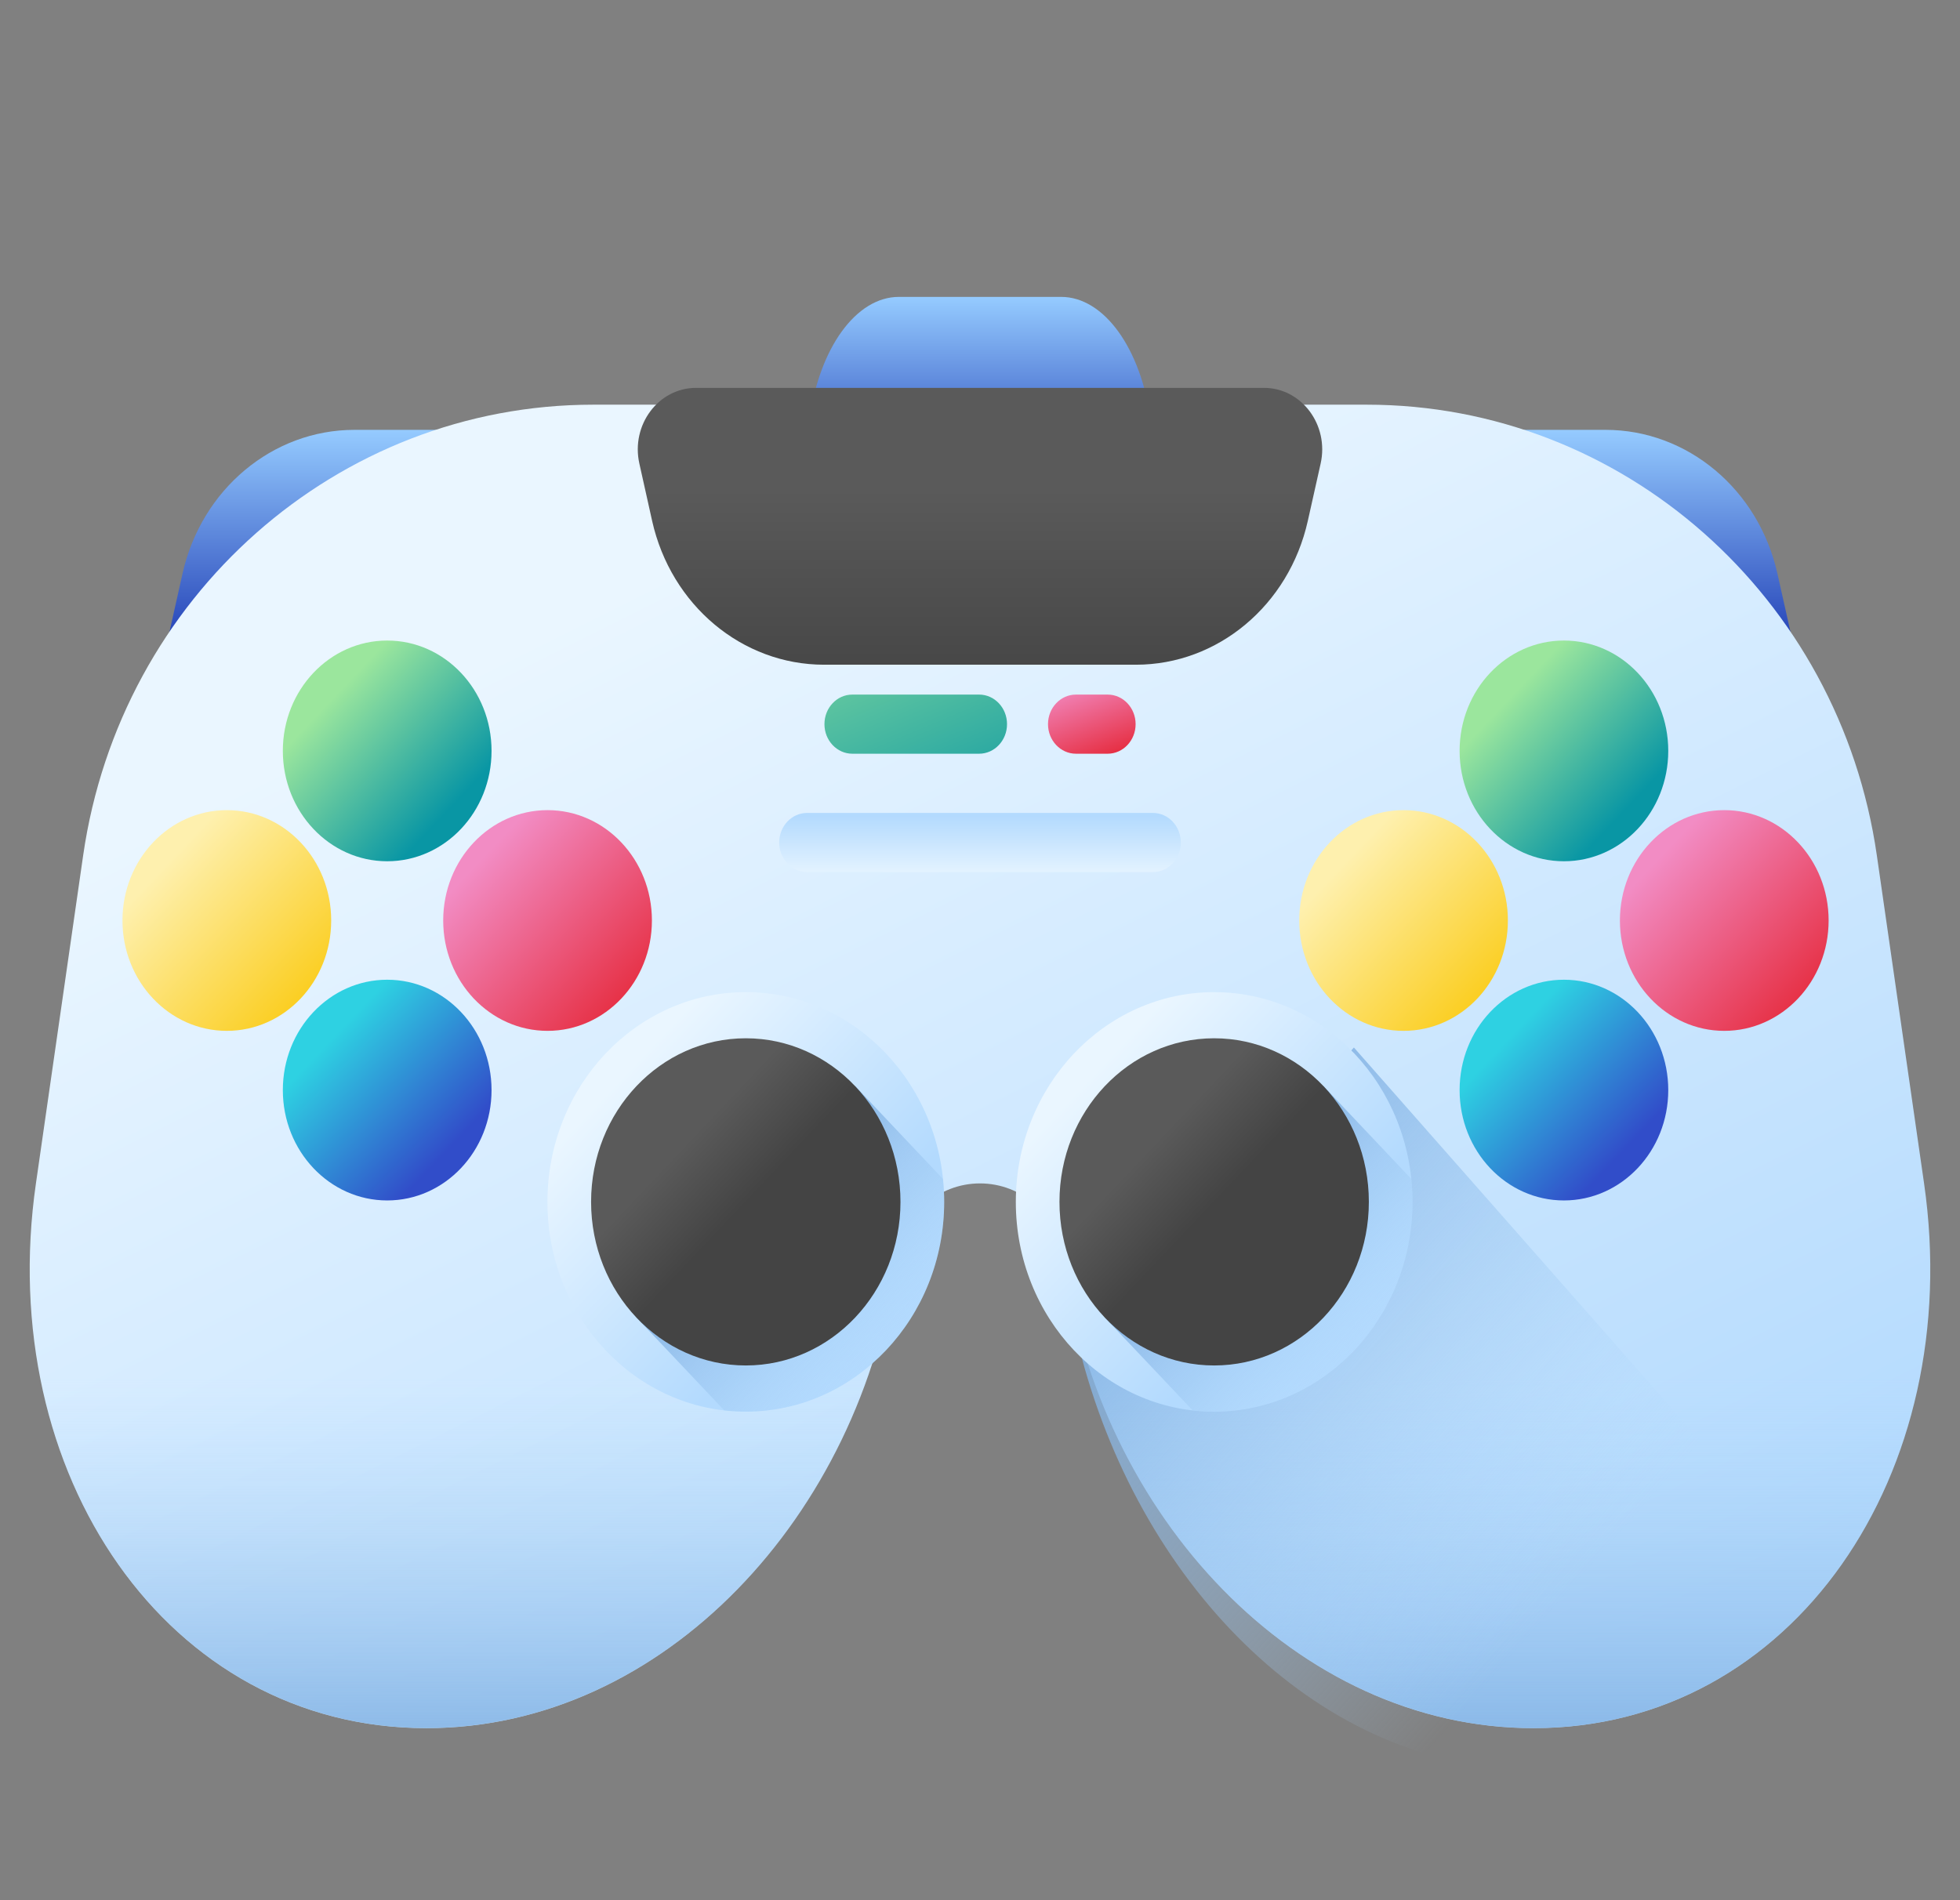 <svg width="33" height="32" viewBox="0 0 33 32" fill="none" xmlns="http://www.w3.org/2000/svg">
<rect x="0" y="0" width="33" height="32" fill="#808080" stroke="none"/>
<g clip-path="url(#clip0_984_5688)">
<path d="M17.867 5H15.133C14.415 5 13.792 5.86 13.626 7.078L13.514 7.905C13.438 8.464 13.681 9 14.011 9H18.989C19.319 9 19.562 8.464 19.486 7.905L19.374 7.078C19.209 5.86 18.585 5 17.867 5Z" fill="url(#paint0_linear_984_5688)"/>
<path d="M11.218 7.239H5.967C4.588 7.239 3.391 8.241 3.073 9.66L2.857 10.625C2.712 11.276 3.179 11.901 3.812 11.901H13.373C14.006 11.901 14.473 11.276 14.328 10.625L14.112 9.66C13.794 8.241 12.597 7.239 11.218 7.239Z" fill="url(#paint1_linear_984_5688)"/>
<path d="M27.032 7.239H21.781C20.402 7.239 19.204 8.241 18.887 9.66L18.671 10.625C18.526 11.276 18.993 11.901 19.626 11.901H29.187C29.82 11.901 30.287 11.276 30.142 10.625L29.926 9.66C29.608 8.241 28.411 7.239 27.032 7.239Z" fill="url(#paint2_linear_984_5688)"/>
<path d="M9.988 6.815C5.682 6.815 2.028 10.046 1.4 14.406L0.605 19.929C-0.099 24.814 2.819 29.103 7.181 29.103C11.164 29.103 14.501 25.525 15.094 21.183C15.192 20.464 15.791 19.929 16.5 19.929C17.209 19.929 17.808 20.464 17.906 21.183C18.499 25.525 21.836 29.103 25.819 29.103C30.181 29.103 33.099 24.814 32.395 19.929L31.6 14.406C30.972 10.046 27.317 6.815 23.012 6.815H9.988V6.815Z" fill="url(#paint3_linear_984_5688)"/>
<path d="M6.519 14.504C7.49 14.504 8.276 13.671 8.276 12.645C8.276 11.619 7.49 10.787 6.519 10.787C5.549 10.787 4.762 11.619 4.762 12.645C4.762 13.671 5.549 14.504 6.519 14.504Z" fill="url(#paint4_linear_984_5688)"/>
<path d="M6.519 20.216C7.49 20.216 8.276 19.384 8.276 18.358C8.276 17.331 7.49 16.499 6.519 16.499C5.549 16.499 4.762 17.331 4.762 18.358C4.762 19.384 5.549 20.216 6.519 20.216Z" fill="url(#paint5_linear_984_5688)"/>
<path d="M9.219 17.36C10.189 17.36 10.976 16.528 10.976 15.501C10.976 14.475 10.189 13.643 9.219 13.643C8.249 13.643 7.462 14.475 7.462 15.501C7.462 16.528 8.249 17.36 9.219 17.36Z" fill="url(#paint6_linear_984_5688)"/>
<path d="M3.819 17.36C4.79 17.36 5.576 16.528 5.576 15.501C5.576 14.475 4.79 13.643 3.819 13.643C2.849 13.643 2.062 14.475 2.062 15.501C2.062 16.528 2.849 17.36 3.819 17.36Z" fill="url(#paint7_linear_984_5688)"/>
<path d="M19.41 13.69H13.589C13.33 13.69 13.119 13.913 13.119 14.188C13.119 14.463 13.33 14.686 13.589 14.686H19.41C19.67 14.686 19.881 14.463 19.881 14.188C19.881 13.913 19.67 13.69 19.41 13.69Z" fill="url(#paint8_linear_984_5688)"/>
<path d="M0.605 19.927C-0.099 24.812 2.819 29.102 7.181 29.102C11.164 29.102 14.501 25.524 15.094 21.182C15.192 20.463 15.791 19.927 16.5 19.927C17.209 19.927 17.808 20.463 17.906 21.182C18.499 25.524 21.836 29.102 25.819 29.102C30.181 29.102 33.099 24.812 32.395 19.927L32.377 19.803H0.622L0.605 19.927Z" fill="url(#paint9_linear_984_5688)"/>
<path d="M25.803 29.8C27.959 29.8 29.762 28.671 30.946 26.895L22.795 17.64L18.209 22.848C19.255 26.779 22.274 29.8 25.803 29.8Z" fill="url(#paint10_linear_984_5688)"/>
<path d="M19.126 11.194H13.874C12.495 11.194 11.298 10.192 10.98 8.773L10.765 7.808C10.619 7.157 11.086 6.532 11.719 6.532H21.281C21.914 6.532 22.381 7.157 22.235 7.808L22.019 8.773C21.702 10.192 20.504 11.194 19.126 11.194Z" fill="url(#paint11_linear_984_5688)"/>
<path d="M12.557 23.773C14.401 23.773 15.897 22.192 15.897 20.241C15.897 18.29 14.401 16.708 12.557 16.708C10.712 16.708 9.217 18.29 9.217 20.241C9.217 22.192 10.712 23.773 12.557 23.773Z" fill="url(#paint12_linear_984_5688)"/>
<path d="M15.876 19.854L14.399 18.291L10.715 22.187L12.193 23.75C13.165 23.862 14.174 23.525 14.918 22.737C15.663 21.949 15.982 20.882 15.876 19.854Z" fill="url(#paint13_linear_984_5688)"/>
<path d="M12.557 22.995C13.995 22.995 15.161 21.761 15.161 20.24C15.161 18.718 13.995 17.485 12.557 17.485C11.118 17.485 9.952 18.718 9.952 20.24C9.952 21.761 11.118 22.995 12.557 22.995Z" fill="url(#paint14_linear_984_5688)"/>
<path d="M20.443 23.773C22.287 23.773 23.782 22.192 23.782 20.241C23.782 18.29 22.287 16.708 20.443 16.708C18.598 16.708 17.103 18.29 17.103 20.241C17.103 22.192 18.598 23.773 20.443 23.773Z" fill="url(#paint15_linear_984_5688)"/>
<path d="M23.762 19.854L22.284 18.291L18.601 22.187L20.079 23.75C21.051 23.862 22.06 23.525 22.805 22.737C23.549 21.949 23.868 20.882 23.762 19.854Z" fill="url(#paint16_linear_984_5688)"/>
<path d="M20.442 22.995C21.881 22.995 23.047 21.761 23.047 20.24C23.047 18.718 21.881 17.485 20.442 17.485C19.004 17.485 17.838 18.718 17.838 20.24C17.838 21.761 19.004 22.995 20.442 22.995Z" fill="url(#paint17_linear_984_5688)"/>
<path d="M14.351 11.697H16.485C16.744 11.697 16.955 11.92 16.955 12.195C16.955 12.47 16.744 12.693 16.485 12.693H14.351C14.091 12.693 13.881 12.47 13.881 12.195C13.881 11.92 14.091 11.697 14.351 11.697Z" fill="url(#paint18_linear_984_5688)"/>
<path d="M18.116 12.693C17.856 12.693 17.645 12.47 17.645 12.195C17.645 11.92 17.856 11.697 18.116 11.697H18.649C18.909 11.697 19.12 11.92 19.12 12.195C19.12 12.47 18.909 12.693 18.649 12.693H18.116Z" fill="url(#paint19_linear_984_5688)"/>
<path d="M26.331 14.504C27.302 14.504 28.088 13.671 28.088 12.645C28.088 11.619 27.302 10.787 26.331 10.787C25.361 10.787 24.575 11.619 24.575 12.645C24.575 13.671 25.361 14.504 26.331 14.504Z" fill="url(#paint20_linear_984_5688)"/>
<path d="M26.331 20.216C27.302 20.216 28.088 19.384 28.088 18.358C28.088 17.331 27.302 16.499 26.331 16.499C25.361 16.499 24.575 17.331 24.575 18.358C24.575 19.384 25.361 20.216 26.331 20.216Z" fill="url(#paint21_linear_984_5688)"/>
<path d="M29.031 17.36C30.001 17.36 30.788 16.528 30.788 15.501C30.788 14.475 30.001 13.643 29.031 13.643C28.061 13.643 27.274 14.475 27.274 15.501C27.274 16.528 28.061 17.36 29.031 17.36Z" fill="url(#paint22_linear_984_5688)"/>
<path d="M23.631 17.36C24.602 17.36 25.388 16.528 25.388 15.501C25.388 14.475 24.602 13.643 23.631 13.643C22.661 13.643 21.875 14.475 21.875 15.501C21.875 16.528 22.661 17.36 23.631 17.36Z" fill="url(#paint23_linear_984_5688)"/>
</g>
<defs>
<linearGradient id="paint0_linear_984_5688" x1="16.5" y1="5" x2="16.5" y2="9" gradientUnits="userSpaceOnUse">
<stop stop-color="#95CBFF"/>
<stop offset="1" stop-color="#0118A1"/>
</linearGradient>
<linearGradient id="paint1_linear_984_5688" x1="8.593" y1="7.239" x2="8.593" y2="11.901" gradientUnits="userSpaceOnUse">
<stop stop-color="#95CBFF"/>
<stop offset="1" stop-color="#0118A1"/>
</linearGradient>
<linearGradient id="paint2_linear_984_5688" x1="24.407" y1="7.239" x2="24.407" y2="11.901" gradientUnits="userSpaceOnUse">
<stop stop-color="#95CBFF"/>
<stop offset="1" stop-color="#0118A1"/>
</linearGradient>
<linearGradient id="paint3_linear_984_5688" x1="11.931" y1="9.228" x2="22.444" y2="30.274" gradientUnits="userSpaceOnUse">
<stop stop-color="#EAF6FF"/>
<stop offset="1" stop-color="#B3DAFE"/>
</linearGradient>
<linearGradient id="paint4_linear_984_5688" x1="5.642" y1="11.717" x2="7.611" y2="13.579" gradientUnits="userSpaceOnUse">
<stop stop-color="#9BE69D"/>
<stop offset="1" stop-color="#0996A4"/>
</linearGradient>
<linearGradient id="paint5_linear_984_5688" x1="5.642" y1="17.43" x2="7.611" y2="19.291" gradientUnits="userSpaceOnUse">
<stop stop-color="#2ED1E2"/>
<stop offset="1" stop-color="#314DC9"/>
</linearGradient>
<linearGradient id="paint6_linear_984_5688" x1="8.173" y1="14.395" x2="11.11" y2="17.172" gradientUnits="userSpaceOnUse">
<stop stop-color="#F28CC4"/>
<stop offset="1" stop-color="#E41F2D"/>
</linearGradient>
<linearGradient id="paint7_linear_984_5688" x1="2.859" y1="14.485" x2="5.767" y2="17.234" gradientUnits="userSpaceOnUse">
<stop stop-color="#FEF0AE"/>
<stop offset="1" stop-color="#FAC600"/>
</linearGradient>
<linearGradient id="paint8_linear_984_5688" x1="16.5" y1="14.819" x2="16.5" y2="13.744" gradientUnits="userSpaceOnUse">
<stop stop-color="#EAF6FF"/>
<stop offset="1" stop-color="#B3DAFE"/>
</linearGradient>
<linearGradient id="paint9_linear_984_5688" x1="16.5" y1="23.206" x2="16.5" y2="30.175" gradientUnits="userSpaceOnUse">
<stop stop-color="#B3DAFE" stop-opacity="0"/>
<stop offset="1" stop-color="#7BACDF"/>
</linearGradient>
<linearGradient id="paint10_linear_984_5688" x1="25.959" y1="27.318" x2="18.156" y2="20.445" gradientUnits="userSpaceOnUse">
<stop stop-color="#B3DAFE" stop-opacity="0"/>
<stop offset="1" stop-color="#7BACDF"/>
</linearGradient>
<linearGradient id="paint11_linear_984_5688" x1="16.5" y1="8.238" x2="16.5" y2="11.732" gradientUnits="userSpaceOnUse">
<stop stop-color="#5A5A5A"/>
<stop offset="1" stop-color="#444444"/>
</linearGradient>
<linearGradient id="paint12_linear_984_5688" x1="10.514" y1="18.08" x2="13.974" y2="21.351" gradientUnits="userSpaceOnUse">
<stop stop-color="#EAF6FF"/>
<stop offset="1" stop-color="#B3DAFE"/>
</linearGradient>
<linearGradient id="paint13_linear_984_5688" x1="15.058" y1="22.885" x2="12.225" y2="20.207" gradientUnits="userSpaceOnUse">
<stop stop-color="#B3DAFE" stop-opacity="0"/>
<stop offset="1" stop-color="#7BACDF"/>
</linearGradient>
<linearGradient id="paint14_linear_984_5688" x1="11.586" y1="19.213" x2="12.627" y2="20.197" gradientUnits="userSpaceOnUse">
<stop stop-color="#5A5A5A"/>
<stop offset="1" stop-color="#444444"/>
</linearGradient>
<linearGradient id="paint15_linear_984_5688" x1="18.4" y1="18.08" x2="21.86" y2="21.351" gradientUnits="userSpaceOnUse">
<stop stop-color="#EAF6FF"/>
<stop offset="1" stop-color="#B3DAFE"/>
</linearGradient>
<linearGradient id="paint16_linear_984_5688" x1="22.944" y1="22.885" x2="20.111" y2="20.207" gradientUnits="userSpaceOnUse">
<stop stop-color="#B3DAFE" stop-opacity="0"/>
<stop offset="1" stop-color="#7BACDF"/>
</linearGradient>
<linearGradient id="paint17_linear_984_5688" x1="19.472" y1="19.213" x2="20.512" y2="20.197" gradientUnits="userSpaceOnUse">
<stop stop-color="#5A5A5A"/>
<stop offset="1" stop-color="#444444"/>
</linearGradient>
<linearGradient id="paint18_linear_984_5688" x1="14.199" y1="8.953" x2="16.479" y2="14.373" gradientUnits="userSpaceOnUse">
<stop stop-color="#9BE69D"/>
<stop offset="1" stop-color="#0996A4"/>
</linearGradient>
<linearGradient id="paint19_linear_984_5688" x1="18.124" y1="11.417" x2="18.701" y2="12.967" gradientUnits="userSpaceOnUse">
<stop stop-color="#F28CC4"/>
<stop offset="1" stop-color="#E41F2D"/>
</linearGradient>
<linearGradient id="paint20_linear_984_5688" x1="25.454" y1="11.717" x2="27.423" y2="13.579" gradientUnits="userSpaceOnUse">
<stop stop-color="#9BE69D"/>
<stop offset="1" stop-color="#0996A4"/>
</linearGradient>
<linearGradient id="paint21_linear_984_5688" x1="25.454" y1="17.43" x2="27.423" y2="19.291" gradientUnits="userSpaceOnUse">
<stop stop-color="#2ED1E2"/>
<stop offset="1" stop-color="#314DC9"/>
</linearGradient>
<linearGradient id="paint22_linear_984_5688" x1="27.985" y1="14.395" x2="30.922" y2="17.172" gradientUnits="userSpaceOnUse">
<stop stop-color="#F28CC4"/>
<stop offset="1" stop-color="#E41F2D"/>
</linearGradient>
<linearGradient id="paint23_linear_984_5688" x1="22.671" y1="14.485" x2="25.578" y2="17.234" gradientUnits="userSpaceOnUse">
<stop stop-color="#FEF0AE"/>
<stop offset="1" stop-color="#FAC600"/>
</linearGradient>
<clipPath id="clip0_984_5688">
<rect width="32" height="32" fill="white" transform="translate(0.5)"/>
</clipPath>
</defs>
</svg>
